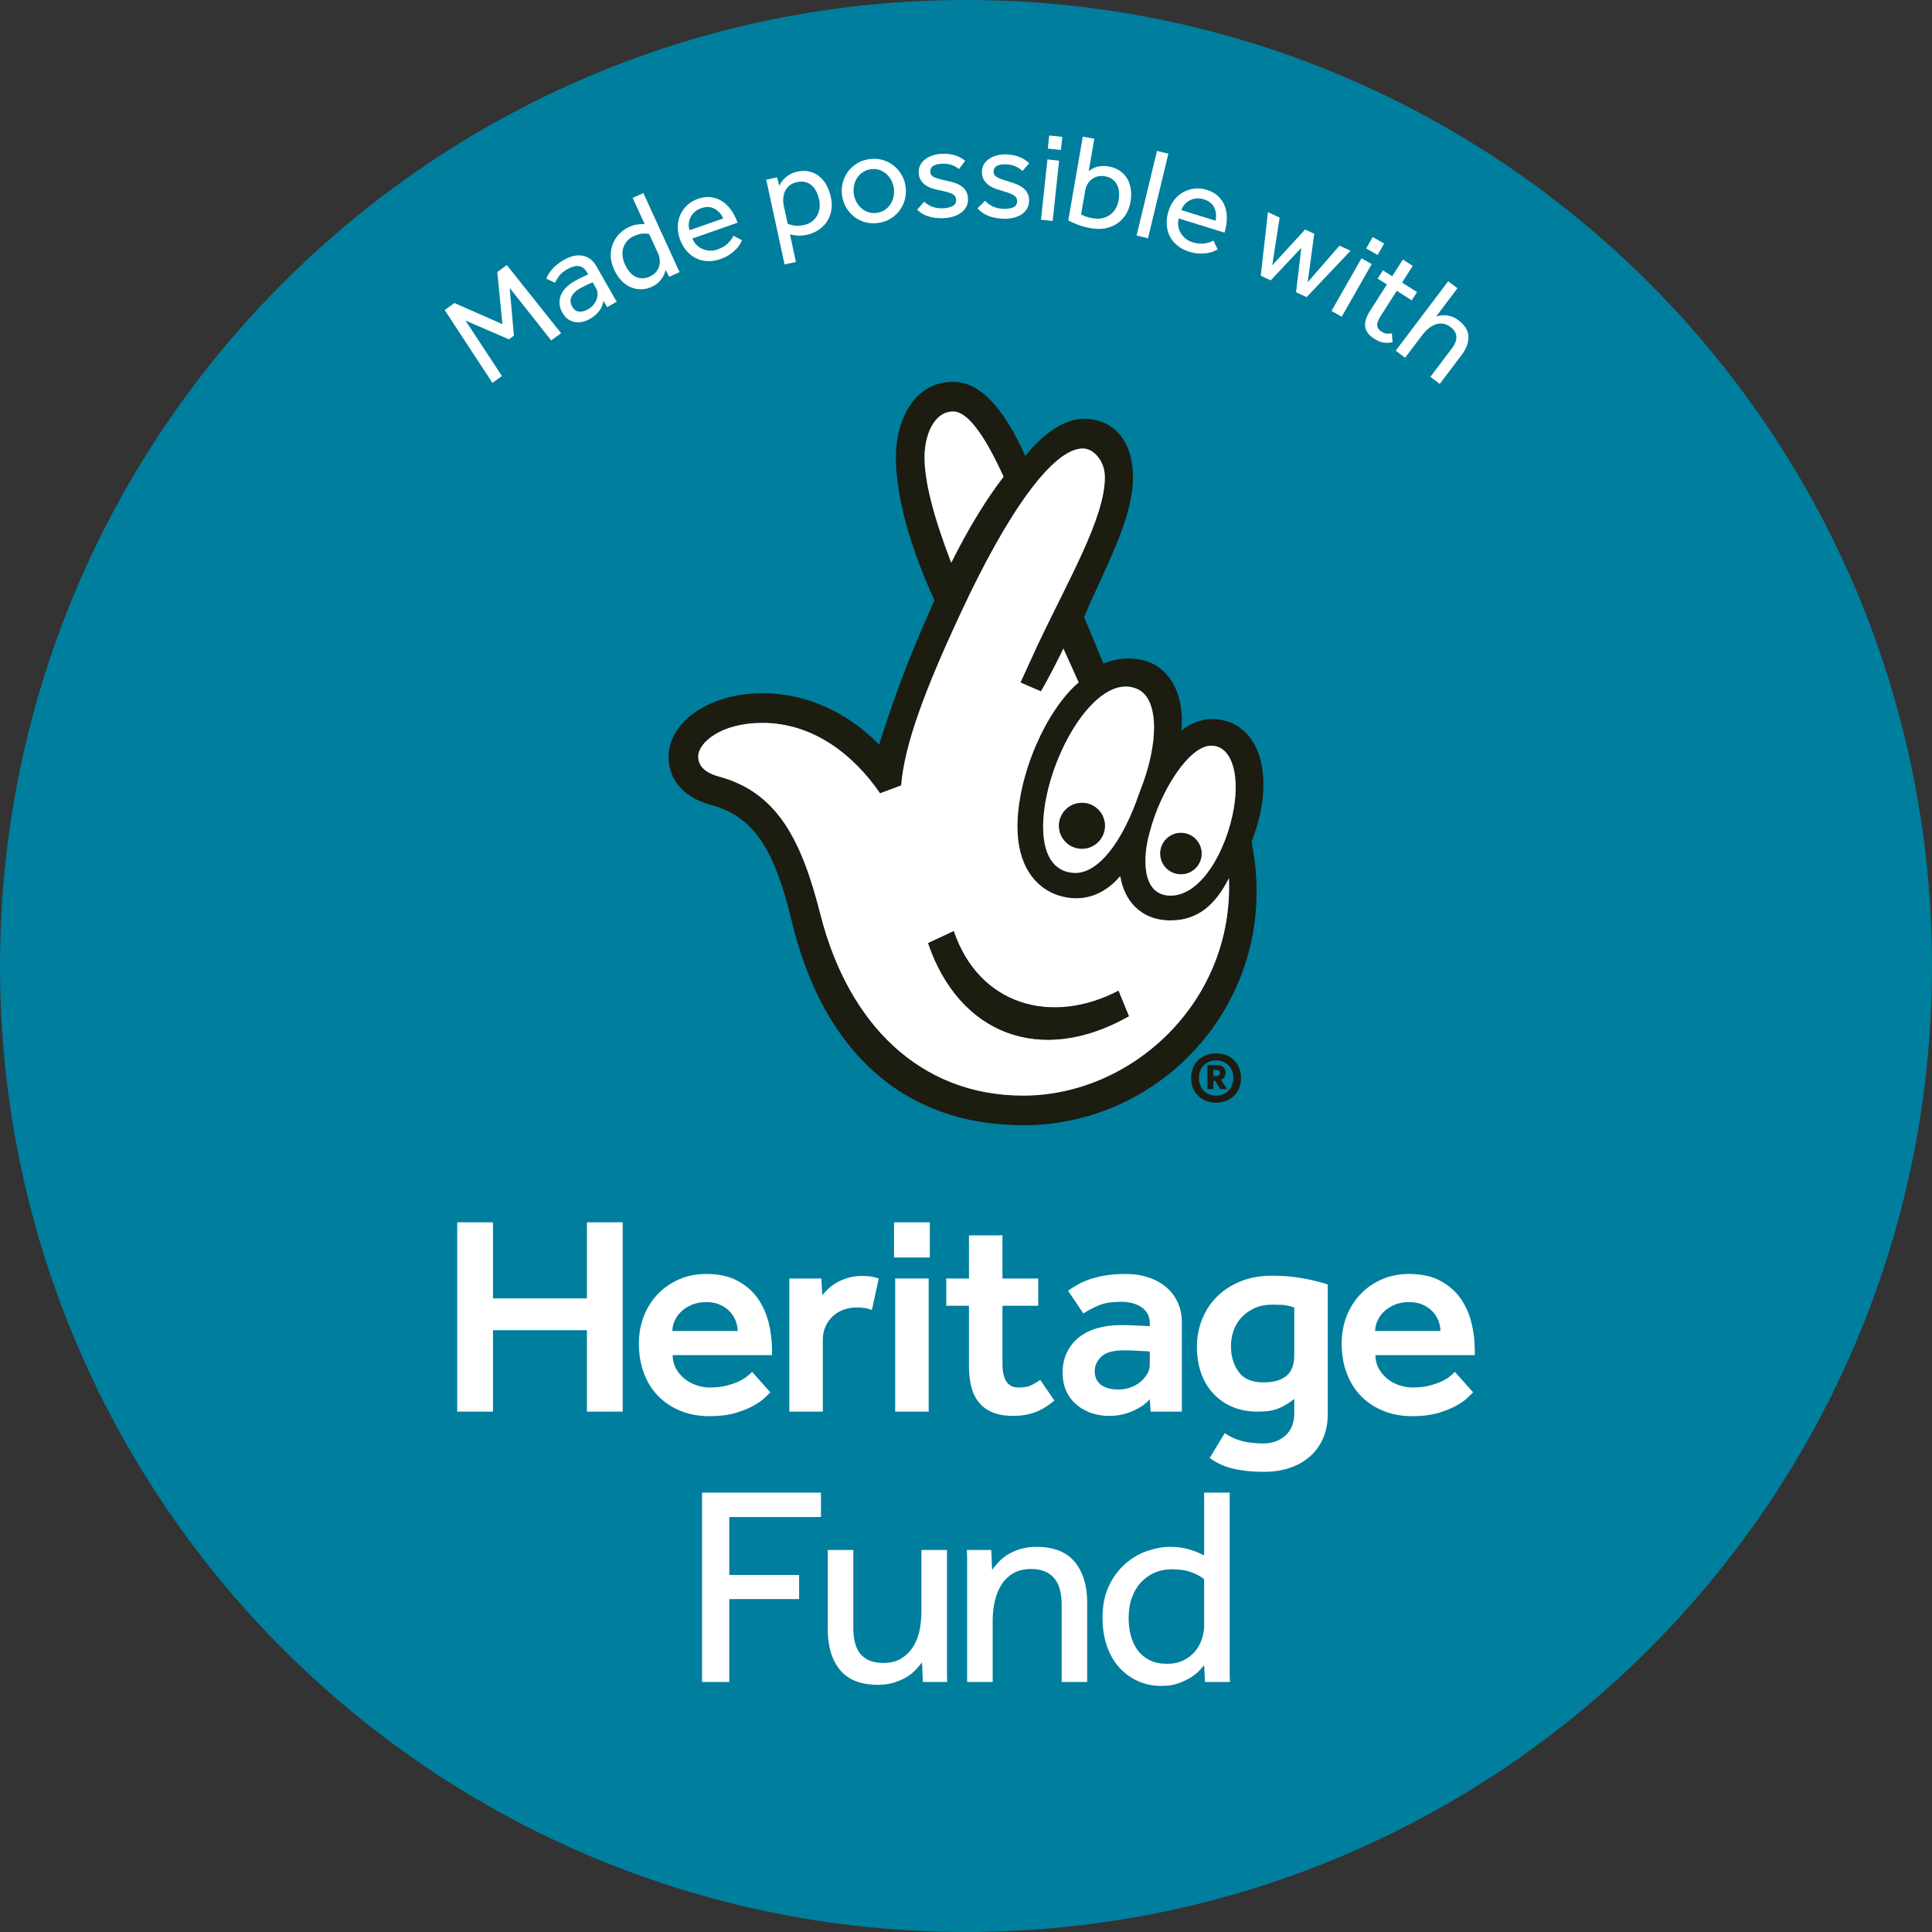 <?xml version="1.0" encoding="UTF-8"?>
<svg xmlns="http://www.w3.org/2000/svg" id="Layer_1" version="1.1" viewBox="0 0 400 400">
  <rect x="0" y="0" width="400" height="400" fill="#333333" stroke="none"/>
  <path d="M200,400c110.458,0,200-89.542,200-200S310.458,0,200,0,0,89.542,0,200s89.542,200,200,200" fill="#007e9d"></path>
  <g>
    <path d="M92.073,64.194l2.012-1.457,9.934,4.377-1.053-10.804,1.969-1.424,11.235,14.099-2.056,1.488-8.585-10.851.873,9.866-1.05.759-8.97-3.875,7.538,11.476-1.969,1.425-9.879-15.081Z" fill="#fff"></path>
    <path d="M124.927,62.297c-.096.779-.399,1.491-.912,2.135-.514.645-1.122,1.167-1.826,1.568-.453.259-.937.456-1.449.593-.512.137-1.03.173-1.554.108-.523-.064-1.021-.247-1.493-.548-.472-.301-.886-.764-1.242-1.39-.668-1.173-.792-2.345-.372-3.517.42-1.171,1.404-2.198,2.952-3.081.25-.142.521-.286.812-.431s.565-.28.824-.408c.259-.126.487-.236.684-.327s.339-.151.426-.181l-.228-.398c-.463-.813-1.041-1.256-1.734-1.327-.693-.071-1.462.134-2.307.615-.829.472-1.422.96-1.777,1.463-.355.503-.631.965-.825,1.387l-1.801-.87c.099-.263.236-.549.413-.857.177-.308.407-.63.691-.969.284-.337.628-.679,1.032-1.023.405-.344.904-.686,1.499-1.024,1.407-.802,2.707-1.092,3.9-.871,1.193.222,2.146.958,2.859,2.209l3.622,6.358c.071.125.149.262.233.41.085.149.197.328.338.538l-1.971,1.123-.795-1.287ZM122.711,58.463c-.071.02-.204.069-.397.148s-.411.178-.655.295c-.243.118-.502.245-.777.381-.274.136-.537.275-.787.417-.595.339-1.035.683-1.322,1.033-.288.35-.477.691-.567,1.022s-.103.648-.033.951c.068.303.17.571.304.806.339.595.798.928,1.379,1.001.58.073,1.229-.095,1.949-.505.406-.231.754-.522,1.041-.873.287-.35.505-.723.653-1.118.147-.395.218-.797.212-1.208-.006-.411-.103-.78-.29-1.109l-.708-1.243Z" fill="#fff"></path>
    <path d="M137.816,55.906c-.037.136-.103.349-.197.639-.095.291-.253.606-.474.944-.222.339-.507.677-.856,1.015-.351.338-.804.635-1.36.89-.721.33-1.455.497-2.204.503-.75.006-1.47-.139-2.16-.438-.69-.297-1.329-.752-1.916-1.365-.587-.612-1.086-1.368-1.498-2.269-.494-1.081-.73-2.095-.71-3.045.021-.949.208-1.807.561-2.572.353-.765.816-1.417,1.391-1.957s1.165-.949,1.771-1.226c.622-.285,1.188-.464,1.698-.539.51-.075,1.047-.103,1.609-.083l-2.481-5.426,2.209-1.011,6.964,15.223c.03.065.1.217.208.454.108.238.223.467.345.688l-2.161.988-.736-1.415ZM134.412,48.466c-.406-.111-.877-.143-1.41-.097-.533.046-1.127.219-1.781.518-.541.247-.991.572-1.352.974-.36.403-.626.861-.796,1.374-.171.514-.231,1.076-.18,1.686s.227,1.242.526,1.897c.247.54.547,1.022.898,1.444.352.423.745.753,1.18.99.436.236.908.362,1.419.375.511.014,1.053-.11,1.626-.373.572-.262,1.015-.593,1.327-.993.312-.4.521-.818.629-1.253.108-.435.136-.873.082-1.314-.053-.44-.154-.824-.305-1.152l-1.864-4.076Z" fill="#fff"></path>
    <path d="M153.629,49.731c-.082.201-.218.467-.406.8s-.461.686-.816,1.058c-.356.373-.799.742-1.329,1.109-.529.366-1.168.681-1.915.942-.918.321-1.812.462-2.684.424-.872-.038-1.678-.243-2.417-.613-.74-.37-1.396-.894-1.967-1.572-.57-.677-1.022-1.492-1.355-2.443-.304-.866-.443-1.728-.419-2.585.024-.857.203-1.654.536-2.391.334-.736.805-1.392,1.414-1.968.609-.575,1.347-1.015,2.213-1.318,1.02-.357,1.963-.468,2.83-.333.867.135,1.647.444,2.341.926.693.482,1.296,1.101,1.809,1.855.512.756.926,1.583,1.241,2.483l-9.353,3.274c.201.521.485.965.853,1.333.366.368.785.65,1.255.848.47.198.967.31,1.491.336.523.026,1.041-.05,1.55-.228,1.003-.351,1.768-.809,2.294-1.375s.878-1.061,1.054-1.485l1.781.921ZM149.737,45.229c-.39-.894-.985-1.562-1.789-2.006-.804-.443-1.732-.48-2.785-.112-.544.19-1,.455-1.367.793-.368.339-.651.714-.851,1.127-.198.413-.313.849-.343,1.307-.03.459.021.904.152,1.334l6.982-2.444Z" fill="#fff"></path>
    <path d="M162.437,54.753l-3.521-16.283c-.034-.158-.069-.321-.105-.488-.036-.167-.101-.424-.194-.773l2.27-.491.456,1.725c.088-.185.223-.417.401-.695.18-.278.418-.56.716-.845.297-.285.658-.552,1.083-.8.426-.249.937-.438,1.535-.567.95-.206,1.811-.208,2.582-.006.771.202,1.449.552,2.036,1.051.587.5,1.074,1.112,1.462,1.838.387.727.674,1.521.86,2.383.239,1.108.258,2.108.055,2.999-.203.891-.552,1.666-1.044,2.325-.493.659-1.086,1.197-1.778,1.614s-1.399.703-2.121.859c-.827.179-1.509.239-2.046.18-.538-.059-1.048-.137-1.529-.236l1.232,5.7-2.349.508ZM163.068,46.301c.331.168.783.3,1.356.397.574.097,1.257.06,2.048-.111.599-.129,1.125-.358,1.578-.687.454-.329.818-.729,1.094-1.204.274-.474.452-.996.531-1.565.079-.57.051-1.171-.086-1.805-.13-.598-.317-1.147-.563-1.646-.246-.5-.558-.92-.936-1.262s-.821-.582-1.33-.721-1.098-.136-1.767.009c-.844.183-1.515.572-2.013,1.167-.497.596-.771,1.369-.824,2.319-.027.3-.015.615.039.944.053.33.117.67.193,1.022l.679,3.14Z" fill="#fff"></path>
    <path d="M181.697,46.176c-.965.114-1.87.043-2.716-.21s-1.595-.65-2.247-1.19c-.652-.539-1.191-1.187-1.615-1.944-.425-.756-.69-1.591-.798-2.502s-.043-1.785.195-2.619c.236-.834.609-1.59,1.119-2.266.51-.676,1.146-1.236,1.909-1.679.764-.443,1.628-.722,2.594-.835.947-.111,1.844-.041,2.689.213.845.254,1.599.65,2.26,1.188.662.539,1.204,1.186,1.629,1.942.425.757.69,1.591.798,2.502s.042,1.785-.195,2.619c-.237.835-.614,1.591-1.133,2.268-.519.678-1.159,1.238-1.923,1.681-.763.443-1.619.721-2.566.832ZM181.45,44.084c.644-.076,1.209-.273,1.697-.594.488-.32.886-.711,1.194-1.174.308-.462.523-.977.647-1.544.123-.567.151-1.137.084-1.709-.065-.554-.224-1.092-.476-1.616-.252-.523-.587-.978-1.003-1.364-.418-.386-.896-.678-1.436-.877s-1.132-.261-1.775-.185c-.644.076-1.21.274-1.697.594-.488.32-.886.712-1.194,1.174-.309.462-.523.977-.647,1.544-.123.568-.151,1.137-.084,1.709s.227,1.115.478,1.629c.25.515.584.964,1.001,1.351.417.386.896.679,1.436.877.54.199,1.132.261,1.775.185Z" fill="#fff"></path>
    <path d="M191.327,41.755c.463.437,1.014.78,1.651,1.032.638.251,1.371.364,2.198.34.81-.024,1.48-.174,2.013-.452.532-.276.79-.694.773-1.252-.009-.288-.074-.533-.197-.737-.124-.203-.327-.382-.61-.536-.284-.154-.657-.291-1.12-.413-.463-.121-1.038-.252-1.727-.395-.489-.093-.975-.223-1.457-.389-.482-.166-.916-.392-1.303-.677s-.704-.636-.95-1.052c-.246-.416-.378-.92-.396-1.514-.019-.612.104-1.151.37-1.619.266-.467.627-.865,1.086-1.193.458-.329.978-.583,1.558-.762.579-.179,1.185-.278,1.814-.297,1.062-.032,1.979.081,2.752.337.772.256,1.454.628,2.045,1.114l-1.272,1.712c-.388-.33-.869-.604-1.442-.821-.574-.217-1.238-.314-1.994-.292-.774.023-1.391.167-1.852.433-.46.266-.682.687-.664,1.262.016.54.338.931.967,1.173.628.243,1.449.466,2.464.669.599.127,1.156.276,1.675.45s.975.403,1.371.688c.396.286.712.641.95,1.066.237.425.365.944.384,1.555.019.63-.109,1.188-.383,1.673s-.648.897-1.125,1.235c-.476.338-1.026.598-1.651.778s-1.279.281-1.963.301c-2.375.071-4.175-.515-5.4-1.757l1.436-1.664Z" fill="#fff"></path>
    <path d="M203.95,41.57c.428.471.949.857,1.565,1.157s1.338.471,2.165.511c.809.04,1.489-.058,2.041-.292.553-.234.842-.63.869-1.188.014-.287-.032-.538-.139-.75-.107-.212-.296-.406-.566-.582-.271-.175-.633-.341-1.084-.499-.452-.157-1.016-.333-1.691-.528-.48-.132-.954-.299-1.422-.502-.468-.203-.883-.462-1.246-.777-.363-.315-.651-.689-.864-1.124-.213-.434-.306-.947-.276-1.541.03-.611.195-1.139.496-1.584s.692-.813,1.176-1.105c.482-.292,1.021-.504,1.612-.638.592-.133,1.203-.185,1.832-.154,1.061.052,1.967.235,2.717.551.751.316,1.401.74,1.952,1.271l-1.402,1.607c-.361-.359-.819-.67-1.374-.932s-1.21-.411-1.965-.447c-.773-.038-1.4.058-1.88.287s-.733.631-.761,1.206c-.026.54.264.955.871,1.246.608.291,1.409.578,2.405.86.586.173,1.131.366,1.634.58.503.213.94.478,1.312.793s.66.694.864,1.137c.203.442.291.969.261,1.581-.03.629-.201,1.175-.512,1.637-.312.462-.718.844-1.219,1.144-.501.3-1.07.516-1.707.647-.638.131-1.298.18-1.98.146-2.373-.115-4.122-.84-5.247-2.175l1.562-1.545Z" fill="#fff"></path>
    <path d="M216.861,33.005l2.416.259-1.337,12.483-2.417-.259,1.338-12.484ZM217.229,28.049l2.711.29-.29,2.712-2.712-.291.291-2.711Z" fill="#fff"></path>
    <path d="M224.18,28.298l2.394.416-1.168,6.73c.151-.138.355-.285.611-.442.255-.157.558-.292.906-.405.348-.113.739-.187,1.175-.221s.91-.006,1.425.083c.922.16,1.705.465,2.349.915s1.154,1.004,1.533,1.664c.379.66.62,1.4.725,2.222.104.822.079,1.676-.075,2.563-.169.976-.493,1.842-.972,2.599-.479.757-1.074,1.375-1.788,1.854-.713.479-1.524.809-2.433.989s-1.877.181-2.905.002c-1.011-.175-1.937-.418-2.778-.729-.841-.311-1.509-.618-2.004-.923l3.006-17.318ZM223.823,44.405c.236.114.529.242.879.385s.879.276,1.589.399c.691.12,1.331.117,1.92-.009.588-.126,1.116-.354,1.585-.684.468-.33.857-.755,1.167-1.277.31-.522.521-1.111.636-1.767.098-.567.126-1.124.084-1.67s-.175-1.044-.398-1.494c-.224-.45-.536-.833-.938-1.149-.402-.316-.922-.53-1.561-.641-.585-.102-1.113-.087-1.583.041-.47.129-.88.332-1.229.609-.35.278-.633.621-.85,1.031-.218.41-.366.846-.446,1.307l-.854,4.921Z" fill="#fff"></path>
    <path d="M239.539,31.249l2.362.569-4.218,17.508-2.362-.569,4.218-17.508Z" fill="#fff"></path>
    <path d="M252.111,51.623c-.186.112-.453.246-.802.401-.351.156-.778.278-1.286.366s-1.084.122-1.728.102c-.644-.021-1.344-.147-2.101-.381-.929-.287-1.731-.706-2.41-1.254-.678-.549-1.204-1.192-1.579-1.93-.375-.738-.591-1.549-.646-2.433-.057-.884.064-1.808.362-2.771.271-.877.672-1.653,1.201-2.328.528-.674,1.146-1.209,1.853-1.603.705-.394,1.475-.641,2.307-.742.831-.1,1.687-.015,2.563.256,1.031.319,1.855.791,2.473,1.415.617.625,1.061,1.336,1.332,2.136.271.8.388,1.656.351,2.567s-.196,1.823-.479,2.735l-9.467-2.929c-.147.539-.184,1.064-.106,1.578.076.514.245.99.505,1.428.261.438.593.824.999,1.157.405.333.866.579,1.383.739,1.014.313,1.901.4,2.661.258.76-.142,1.336-.331,1.73-.567l.884,1.8ZM251.657,45.689c.218-.95.136-1.842-.246-2.676-.383-.834-1.107-1.417-2.173-1.747-.551-.17-1.074-.228-1.571-.175-.497.054-.948.187-1.354.401s-.757.497-1.053.847c-.298.351-.521.739-.671,1.163l7.067,2.187Z" fill="#fff"></path>
    <path d="M262.512,43.916l2.421,1.133-1.521,9.872,6.802-7.399,1.884.881-1.359,10.037,6.592-7.587,2.274,1.064-9.088,9.608-2.177-1.019,1.079-9.184-6.337,6.723-2.054-.961,1.483-13.168Z" fill="#fff"></path>
    <path d="M281.886,53.468l2.111,1.202-6.213,10.91-2.111-1.203,6.213-10.91ZM284.203,49.071l2.37,1.35-1.35,2.37-2.37-1.35,1.35-2.37Z" fill="#fff"></path>
    <path d="M287.144,58.898l-1.911-1.222,1.091-1.706,1.911,1.222,2.21-3.458,2.048,1.309-2.211,3.458,3.094,1.978-1.091,1.706-3.094-1.978-3.33,5.209c-.543.85-.783,1.518-.722,2.006.062.488.335.887.821,1.198.394.252.759.4,1.094.443.336.043.71.026,1.123-.052l.133,1.848c-.712.143-1.359.162-1.942.056-.584-.106-1.194-.363-1.831-.77-1.123-.718-1.752-1.547-1.887-2.488-.136-.94.209-2.056,1.033-3.345l3.461-5.414Z" fill="#fff"></path>
    <path d="M299.829,58.235l1.917,1.448-4.41,5.838c.259-.075.558-.142.896-.202s.71-.073,1.113-.04c.402.034.827.129,1.273.286.445.156.898.408,1.357.755,1.307.987,1.989,2.1,2.046,3.339s-.408,2.512-1.396,3.818l-4.541,6.01-1.938-1.464,4.427-5.86c.705-.934,1.021-1.771.951-2.513-.071-.742-.474-1.39-1.206-1.943-.56-.423-1.113-.661-1.66-.713-.548-.052-1.07.021-1.569.219-.5.198-.977.493-1.429.883-.454.391-.864.831-1.233,1.319l-3.516,4.653-1.938-1.465,10.855-14.369Z" fill="#fff"></path>
  </g>
  <g>
    <g>
      <path d="M250.757,148.855c-1.436,0-4.504.813-6.146,2.454.619-7.169-2.04-12.48-6.952-14.324-3.071-1.032-6.35-.821-9.21.41l-3.995-9.621c3.681-9.009,10.126-19.974,10.126-28.981,0-6.952-3.515-12.075-10.267-12.075-4.096,0-8.606,3.353-12.03,7.686-4.702-10.434-9.618-15.349-14.931-15.349-8.39,0-11.869,8.398-11.869,15.557,0,5.935,1.633,15.759,7.984,29.682-4.298,9.623-7.578,17.596-11.464,29.877-5.11-5.316-13.504-10.639-24.142-10.639-5.524,0-10.232,1.432-13.914,3.897-3.477,2.452-5.523,5.721-5.523,9.207,0,5.113,3.48,8.599,8.795,10.029,9.207,2.45,13.302,9.819,16.78,24.352,6.345,26.199,22.712,41.954,47.877,41.954,26.6,0,48.287-21.69,48.287-48.305,0-3.879-.407-6.953-1.018-10.435.814-2.042,1.427-4.296,1.839-6.134,2.248-11.262-2.047-19.242-10.228-19.242ZM211.876,226.836c-21.478,0-36.215-14.938-41.946-37.253-3.884-15.352-8.798-25.578-21.276-28.855-1.434-.41-4.094-1.431-4.094-4.093,0-2.878,4.708-6.968,13.302-6.968,10.193,0,18.624,6.257,24.35,14.573l4.372-1.63c.65-8.383,4.921-19.85,12.408-35.862,9.408-20.26,18.975-34.07,25.323-33.891,2.024.054,4.438,2.456,4.438,5.936,0,8.393-7.401,20.962-13.866,34.654-.654,1.374-3.599,7.859-3.599,7.859l4.232,1.83c1.386-2.327,4.255-7.933,4.642-8.87l3.171,7.016c-6.75,5.734-12.682,19.235-12.682,29.884,0,7.776,3.476,12.634,8.595,14.266,4.702,1.443,9.206.062,12.685-4.037.821,4.921,4.091,9.166,10.438,9.166,5.611,0,9.289-3.22,12.077-8.75,1.016,25.787-20.268,45.025-42.567,45.025ZM197.353,85.198c2.861,0,6.335,4.505,10.431,13.506-3.476,4.505-7.164,10.44-10.841,17.813-3.69-9.62-5.529-16.785-5.529-21.904,0-4.293,1.839-9.414,5.939-9.414ZM235.868,164.2c-3.481,10.243-8.488,16.497-13.15,16.529-3.681.023-6.748-2.602-6.748-9.564,0-13.1,10.759-32.548,19.592-28.472,4.272,1.977,4.604,10.871.307,21.507ZM250.757,154.382c4.091,0,5.93,5.525,4.702,12.889-1.435,8.602-6.659,18.16-13.093,18.16-6.14,0-5.777-8.129-4.351-13.044,2.253-8.798,8.241-18.005,12.741-18.005Z" fill="#1c1c11"></path>
      <path d="M254.443,181.81c-2.788,5.531-6.466,8.75-12.077,8.75-6.346,0-9.616-4.245-10.438-9.166-3.48,4.099-7.983,5.481-12.685,4.037-5.118-1.632-8.595-6.49-8.595-14.266,0-10.65,5.932-24.15,12.682-29.884l-3.171-7.016c-.387.937-3.256,6.543-4.642,8.87l-4.232-1.83s2.946-6.484,3.599-7.859c6.465-13.692,13.866-26.261,13.866-34.654,0-3.48-2.414-5.882-4.438-5.936-6.348-.179-15.915,13.631-25.323,33.891-7.486,16.012-11.757,27.479-12.408,35.862l-4.372,1.63c-5.726-8.316-14.157-14.573-24.35-14.573-8.593,0-13.302,4.09-13.302,6.968,0,2.662,2.66,3.682,4.094,4.093,12.478,3.277,17.391,13.503,21.276,28.855,5.731,22.314,20.469,37.253,41.946,37.253,22.3,0,43.583-19.239,42.567-45.025ZM192.159,195.263l5.301-2.484c5.21,15.372,20.218,19.584,34.107,12.352l2.154,5.262c-18.222,10.345-35.164,3.74-41.562-15.13Z" fill="#fff"></path>
      <path d="M207.784,98.704c-4.096-9.001-7.571-13.506-10.431-13.506-4.099,0-5.939,5.121-5.939,9.414,0,5.119,1.839,12.285,5.529,21.904,3.677-7.373,7.365-13.307,10.841-17.813Z" fill="#fff"></path>
      <path d="M215.97,171.166c0,6.961,3.067,9.587,6.748,9.564,4.663-.032,9.67-6.287,13.15-16.529,4.297-10.636,3.966-19.53-.307-21.507-8.833-4.076-19.592,15.373-19.592,28.472ZM224.006,175.72c-2.624,0-4.754-2.122-4.754-4.755,0-2.617,2.13-4.749,4.754-4.749s4.751,2.132,4.751,4.749c0,2.633-2.124,4.755-4.751,4.755Z" fill="#fff"></path>
      <path d="M242.366,185.432c6.434,0,11.657-9.558,13.093-18.16,1.228-7.364-.611-12.889-4.702-12.889-4.5,0-10.489,9.207-12.741,18.005-1.426,4.915-1.79,13.044,4.351,13.044ZM244.498,172.441c2.363,0,4.277,1.917,4.277,4.278s-1.914,4.275-4.277,4.275-4.277-1.913-4.277-4.275,1.917-4.278,4.277-4.278Z" fill="#fff"></path>
      <path d="M224.006,166.215c-2.624,0-4.754,2.132-4.754,4.749,0,2.633,2.13,4.755,4.754,4.755s4.751-2.122,4.751-4.755c0-2.617-2.124-4.749-4.751-4.749Z" fill="#1c1c11"></path>
      <path d="M197.46,192.779l-5.301,2.484c6.398,18.871,23.34,25.476,41.562,15.13l-2.154-5.262c-13.889,7.232-28.897,3.02-34.107-12.352Z" fill="#1c1c11"></path>
      <path d="M244.498,180.994c2.363,0,4.277-1.913,4.277-4.275s-1.914-4.278-4.277-4.278-4.277,1.917-4.277,4.278,1.917,4.275,4.277,4.275Z" fill="#1c1c11"></path>
      <g>
        <path d="M252.821,223.581c.274-.119.491-.309.667-.568.175-.253.26-.568.26-.947,0-.47-.154-.842-.477-1.123-.316-.281-.723-.421-1.221-.421h-2.063v4.96h1.228v-1.719h.358l1.088,1.719h1.382l-1.221-1.901ZM252.364,222.655c-.133.091-.351.133-.653.133h-.498v-1.27h.702c.196,0,.351.049.477.147.119.098.175.26.175.491,0,.239-.063.407-.203.498Z" fill="#1c1c11"></path>
        <path d="M256.553,221.104c-.253-.631-.61-1.165-1.074-1.614-.463-.442-1.01-.793-1.642-1.038-.631-.253-1.319-.372-2.063-.372-.737,0-1.424.119-2.056.372-.639.246-1.186.596-1.649,1.038-.456.449-.814.982-1.073,1.614-.253.624-.386,1.319-.386,2.091,0,.758.133,1.445.386,2.077.26.625.617,1.158,1.073,1.607.463.442,1.01.793,1.649,1.038.631.253,1.319.379,2.056.379.744,0,1.431-.126,2.063-.379.631-.246,1.179-.596,1.642-1.038.463-.449.821-.982,1.074-1.607.26-.631.386-1.319.386-2.077,0-.772-.126-1.466-.386-2.091ZM255.087,224.683c-.182.442-.435.828-.751,1.151-.316.33-.695.575-1.13.751-.442.175-.912.26-1.431.26-.526,0-1.003-.084-1.438-.26-.428-.175-.8-.421-1.116-.751-.323-.323-.568-.709-.737-1.151-.175-.449-.26-.94-.26-1.488,0-.54.084-1.038.26-1.494.168-.449.414-.835.737-1.151.316-.323.688-.568,1.116-.737.435-.175.912-.267,1.438-.267.519,0,.989.091,1.431.267.435.168.814.414,1.13.737.316.316.568.702.751,1.151.175.456.267.954.267,1.494,0,.547-.091,1.038-.267,1.488Z" fill="#1c1c11"></path>
      </g>
    </g>
    <g>
      <path d="M94.662,253.067h7.405v15.749h19.452v-15.749h7.405v39.197h-7.405v-16.866h-19.452v16.866h-7.405v-39.197Z" fill="#fff"></path>
      <path d="M159.481,288.267c-.118.118-.441.441-.969.97s-1.293,1.088-2.292,1.675-2.272,1.116-3.82,1.586c-1.548.47-3.399.705-5.553.705-2.195,0-4.193-.373-5.994-1.116-1.802-.743-3.341-1.772-4.613-3.085-1.274-1.312-2.254-2.889-2.938-4.731-.686-1.841-1.028-3.879-1.028-6.112,0-2.036.342-3.927,1.028-5.671.685-1.744,1.645-3.262,2.88-4.554,1.234-1.293,2.703-2.312,4.407-3.057,1.704-.743,3.594-1.116,5.671-1.116,2.507,0,4.633.46,6.376,1.381,1.743.921,3.144,2.125,4.202,3.614,1.058,1.489,1.822,3.173,2.292,5.053.47,1.882.705,3.801.705,5.759v.999h-20.569c0,1.019.225,1.94.676,2.763.45.823,1.037,1.528,1.763,2.115.725.588,1.547,1.038,2.468,1.351.92.314,1.831.47,2.733.47,1.331,0,2.497-.126,3.497-.381.999-.254,1.851-.548,2.556-.881s1.283-.686,1.734-1.058c.45-.373.793-.676,1.028-.911l3.761,4.23ZM152.723,275.575c0-.705-.137-1.41-.411-2.117-.275-.705-.676-1.34-1.204-1.909s-1.205-1.038-2.028-1.412c-.823-.372-1.763-.557-2.821-.557-1.136,0-2.145.186-3.026.557-.882.373-1.616.843-2.204,1.412s-1.038,1.204-1.351,1.909c-.314.706-.471,1.412-.471,2.117h13.517Z" fill="#fff"></path>
      <path d="M163.419,264.702h6.641l.176,3.468c.313-.392.714-.823,1.204-1.293.489-.471,1.067-.902,1.734-1.294.665-.391,1.44-.724,2.321-.999.881-.273,1.89-.411,3.027-.411.665,0,1.263.04,1.793.118.529.079,1.066.216,1.616.411l-1.41,6.523c-.471-.195-.95-.332-1.44-.411-.491-.078-1.068-.118-1.733-.118-.941,0-1.842.157-2.703.47-.862.314-1.607.764-2.233,1.351-.627.588-1.127,1.293-1.498,2.117-.373.823-.558,1.744-.558,2.762v14.868h-6.935v-27.562Z" fill="#fff"></path>
      <path d="M185.103,253.067h7.405v7.287h-7.405v-7.287ZM185.338,264.702h6.935v27.562h-6.935v-27.562Z" fill="#fff"></path>
      <path d="M200.617,270.344h-4.702v-5.642h4.702v-8.932h6.934v8.932h7.405v5.642h-7.405v12.048c0,1.567.265,2.771.794,3.614s1.381,1.263,2.556,1.263c1.097,0,1.969-.156,2.615-.47.646-.313,1.263-.685,1.851-1.116l2.938,4.291c-1.372,1.137-2.723,1.949-4.055,2.439-1.332.489-2.82.734-4.466.734-1.685,0-3.115-.245-4.29-.734-1.175-.491-2.125-1.185-2.85-2.087-.726-.9-1.244-1.988-1.557-3.262-.314-1.274-.47-2.674-.47-4.202v-12.518Z" fill="#fff"></path>
      <path d="M238.05,289.679c-.745.902-1.88,1.704-3.409,2.409-1.528.705-3.232,1.058-5.112,1.058-1.137,0-2.263-.176-3.379-.529s-2.136-.891-3.056-1.616c-.921-.724-1.666-1.655-2.233-2.792-.568-1.135-.853-2.468-.853-3.995,0-1.567.294-2.968.882-4.202s1.41-2.272,2.468-3.115c1.058-.842,2.33-1.478,3.82-1.909,1.489-.432,3.134-.646,4.937-.646.548,0,1.155.01,1.821.029.666.02,1.312.049,1.94.089.705.038,1.429.078,2.174.118v-.646c0-1.372-.549-2.449-1.645-3.233-1.097-.783-2.527-1.175-4.29-1.175-1.959,0-3.526.256-4.702.764-1.175.51-2.214,1.058-3.114,1.645l-3.174-4.7c.548-.392,1.175-.794,1.88-1.205s1.528-.783,2.468-1.116c.94-.332,2.027-.607,3.262-.823,1.234-.216,2.674-.324,4.319-.324,1.763,0,3.359.246,4.789.735,1.43.491,2.654,1.175,3.673,2.056,1.019.881,1.802,1.939,2.351,3.173.548,1.235.823,2.577.823,4.025v18.512h-6.465l-.176-2.585ZM238.05,279.805c-.705-.038-1.391-.078-2.056-.118-.549-.038-1.127-.067-1.734-.087-.607-.019-1.127-.03-1.557-.03-2.233,0-3.801.441-4.701,1.323-.902.881-1.352,1.891-1.352,3.027,0,1.175.421,2.096,1.264,2.762.842.667,2.086.999,3.732.999.823,0,1.616-.137,2.38-.411.764-.273,1.44-.646,2.028-1.116s1.067-1.018,1.44-1.645c.372-.626.558-1.293.558-1.998v-2.704Z" fill="#fff"></path>
      <path d="M253.565,296.731c1.097.743,2.282,1.282,3.555,1.615,1.273.333,2.771.5,4.496.5,1.802,0,3.31-.549,4.526-1.645,1.213-1.097,1.821-2.626,1.821-4.584v-2.997c-.94.784-1.968,1.42-3.085,1.909-1.116.491-2.596.735-4.437.735-1.998,0-3.771-.332-5.318-.999-1.548-.665-2.871-1.596-3.967-2.792-1.097-1.194-1.93-2.604-2.497-4.232-.568-1.625-.852-3.417-.852-5.377,0-2.036.361-3.956,1.087-5.759.724-1.801,1.763-3.368,3.115-4.7,1.351-1.332,2.987-2.38,4.907-3.144,1.919-.764,4.074-1.146,6.465-1.146s4.593.197,6.611.588c2.017.392,3.652.803,4.907,1.234v26.798c0,1.92-.333,3.624-.999,5.113-.667,1.488-1.587,2.741-2.762,3.76-1.175,1.019-2.567,1.793-4.172,2.322-1.607.529-3.35.794-5.231.794-1.45,0-2.732-.07-3.849-.206-1.116-.138-2.115-.322-2.997-.557-.882-.235-1.685-.529-2.41-.883-.726-.353-1.401-.764-2.028-1.234l3.115-5.112ZM267.963,270.696c-.549-.195-1.116-.343-1.704-.44-.588-.098-1.509-.148-2.762-.148-1.411,0-2.645.235-3.702.705-1.058.47-1.959,1.097-2.703,1.88-.745.784-1.303,1.696-1.675,2.733-.373,1.038-.559,2.126-.559,3.262,0,2.115.529,3.898,1.587,5.348,1.058,1.45,2.762,2.174,5.112,2.174,2.116,0,3.712-.45,4.79-1.351,1.077-.9,1.616-2.331,1.616-4.291v-9.872Z" fill="#fff"></path>
      <path d="M304.986,288.267c-.118.118-.441.441-.969.97s-1.293,1.088-2.292,1.675-2.272,1.116-3.82,1.586c-1.548.47-3.399.705-5.553.705-2.195,0-4.193-.373-5.994-1.116-1.802-.743-3.341-1.772-4.613-3.085-1.274-1.312-2.254-2.889-2.938-4.731-.686-1.841-1.028-3.879-1.028-6.112,0-2.036.342-3.927,1.028-5.671.685-1.744,1.645-3.262,2.88-4.554,1.234-1.293,2.703-2.312,4.407-3.057,1.704-.743,3.594-1.116,5.671-1.116,2.507,0,4.633.46,6.376,1.381,1.743.921,3.144,2.125,4.202,3.614,1.058,1.489,1.822,3.173,2.292,5.053.47,1.882.705,3.801.705,5.759v.999h-20.569c0,1.019.225,1.94.676,2.763.45.823,1.037,1.528,1.763,2.115.725.588,1.547,1.038,2.468,1.351.92.314,1.831.47,2.733.47,1.331,0,2.497-.126,3.497-.381.999-.254,1.851-.548,2.556-.881s1.283-.686,1.734-1.058c.45-.373.793-.676,1.028-.911l3.761,4.23ZM298.227,275.575c0-.705-.137-1.41-.411-2.117-.275-.705-.676-1.34-1.204-1.909s-1.205-1.038-2.028-1.412c-.823-.372-1.763-.557-2.821-.557-1.136,0-2.145.186-3.026.557-.882.373-1.616.843-2.204,1.412s-1.038,1.204-1.351,1.909c-.314.706-.471,1.412-.471,2.117h13.517Z" fill="#fff"></path>
    </g>
    <g>
      <path d="M145.347,309.035h24.624v5.053h-18.982v11.989h14.457v4.996h-14.457v17.159h-5.642v-39.197Z" fill="#fff"></path>
      <path d="M171.381,320.905h5.289v16.043c0,2.587.529,4.457,1.587,5.613s2.586,1.733,4.584,1.733c1.528,0,2.792-.313,3.79-.94.999-.626,1.812-1.439,2.439-2.438.626-1,1.066-2.136,1.322-3.409.254-1.272.382-2.576.382-3.908v-12.694h5.289v25.652c0,.568.019,1.127.059,1.675h-5.054l-.176-4.056c-.353.471-.784.98-1.293,1.529-.51.549-1.137,1.048-1.881,1.498-.745.451-1.607.834-2.585,1.146-.98.313-2.097.47-3.35.47-3.566,0-6.191-1.029-7.875-3.085-1.685-2.056-2.527-4.867-2.527-8.432v-16.397Z" fill="#fff"></path>
      <path d="M200.235,348.232v-25.593c0-.372-.02-.95-.059-1.734h5.054l.176,4.114c.353-.47.784-.989,1.293-1.558.508-.567,1.135-1.088,1.88-1.558.744-.47,1.616-.861,2.615-1.175.999-.313,2.125-.47,3.379-.47,3.564,0,6.209,1.038,7.933,3.115,1.724,2.077,2.586,4.897,2.586,8.462v16.396h-5.289v-15.984c0-2.547-.549-4.416-1.645-5.612-1.097-1.196-2.645-1.793-4.642-1.793-1.528,0-2.802.314-3.82.94-1.019.627-1.832,1.44-2.439,2.439-.608.999-1.049,2.136-1.322,3.408-.275,1.274-.412,2.577-.412,3.908v12.694h-5.289Z" fill="#fff"></path>
      <path d="M249.304,344.766c-.196.235-.519.597-.969,1.086-.451.491-1.049.97-1.792,1.44-.745.47-1.616.881-2.615,1.234s-2.165.529-3.497.529c-1.724,0-3.331-.333-4.819-.999-1.489-.665-2.783-1.606-3.879-2.82-1.098-1.215-1.95-2.693-2.557-4.438-.608-1.742-.911-3.692-.911-5.847,0-2.585.45-4.808,1.351-6.669.9-1.861,2.047-3.389,3.438-4.584,1.39-1.194,2.899-2.066,4.525-2.615,1.625-.548,3.163-.823,4.613-.823,1.489,0,2.772.157,3.849.47,1.077.314,2.164.745,3.262,1.293v-12.986h5.289v37.522c0,.568.019,1.127.059,1.675h-5.172l-.176-3.467ZM249.304,326.959c-.705-.588-1.607-1.077-2.703-1.469-1.097-.391-2.43-.588-3.996-.588-1.293,0-2.479.235-3.555.705-1.078.47-2.019,1.137-2.821,1.998-.803.862-1.431,1.92-1.881,3.174-.451,1.254-.676,2.665-.676,4.23,0,1.293.156,2.518.47,3.673.314,1.156.793,2.166,1.44,3.027.646.862,1.469,1.539,2.468,2.028,1,.491,2.184.734,3.555.734s2.546-.254,3.526-.764c.979-.508,1.772-1.145,2.38-1.909.607-.764,1.058-1.607,1.351-2.528.294-.92.441-1.772.441-2.557v-9.755Z" fill="#fff"></path>
    </g>
  </g>
</svg>
